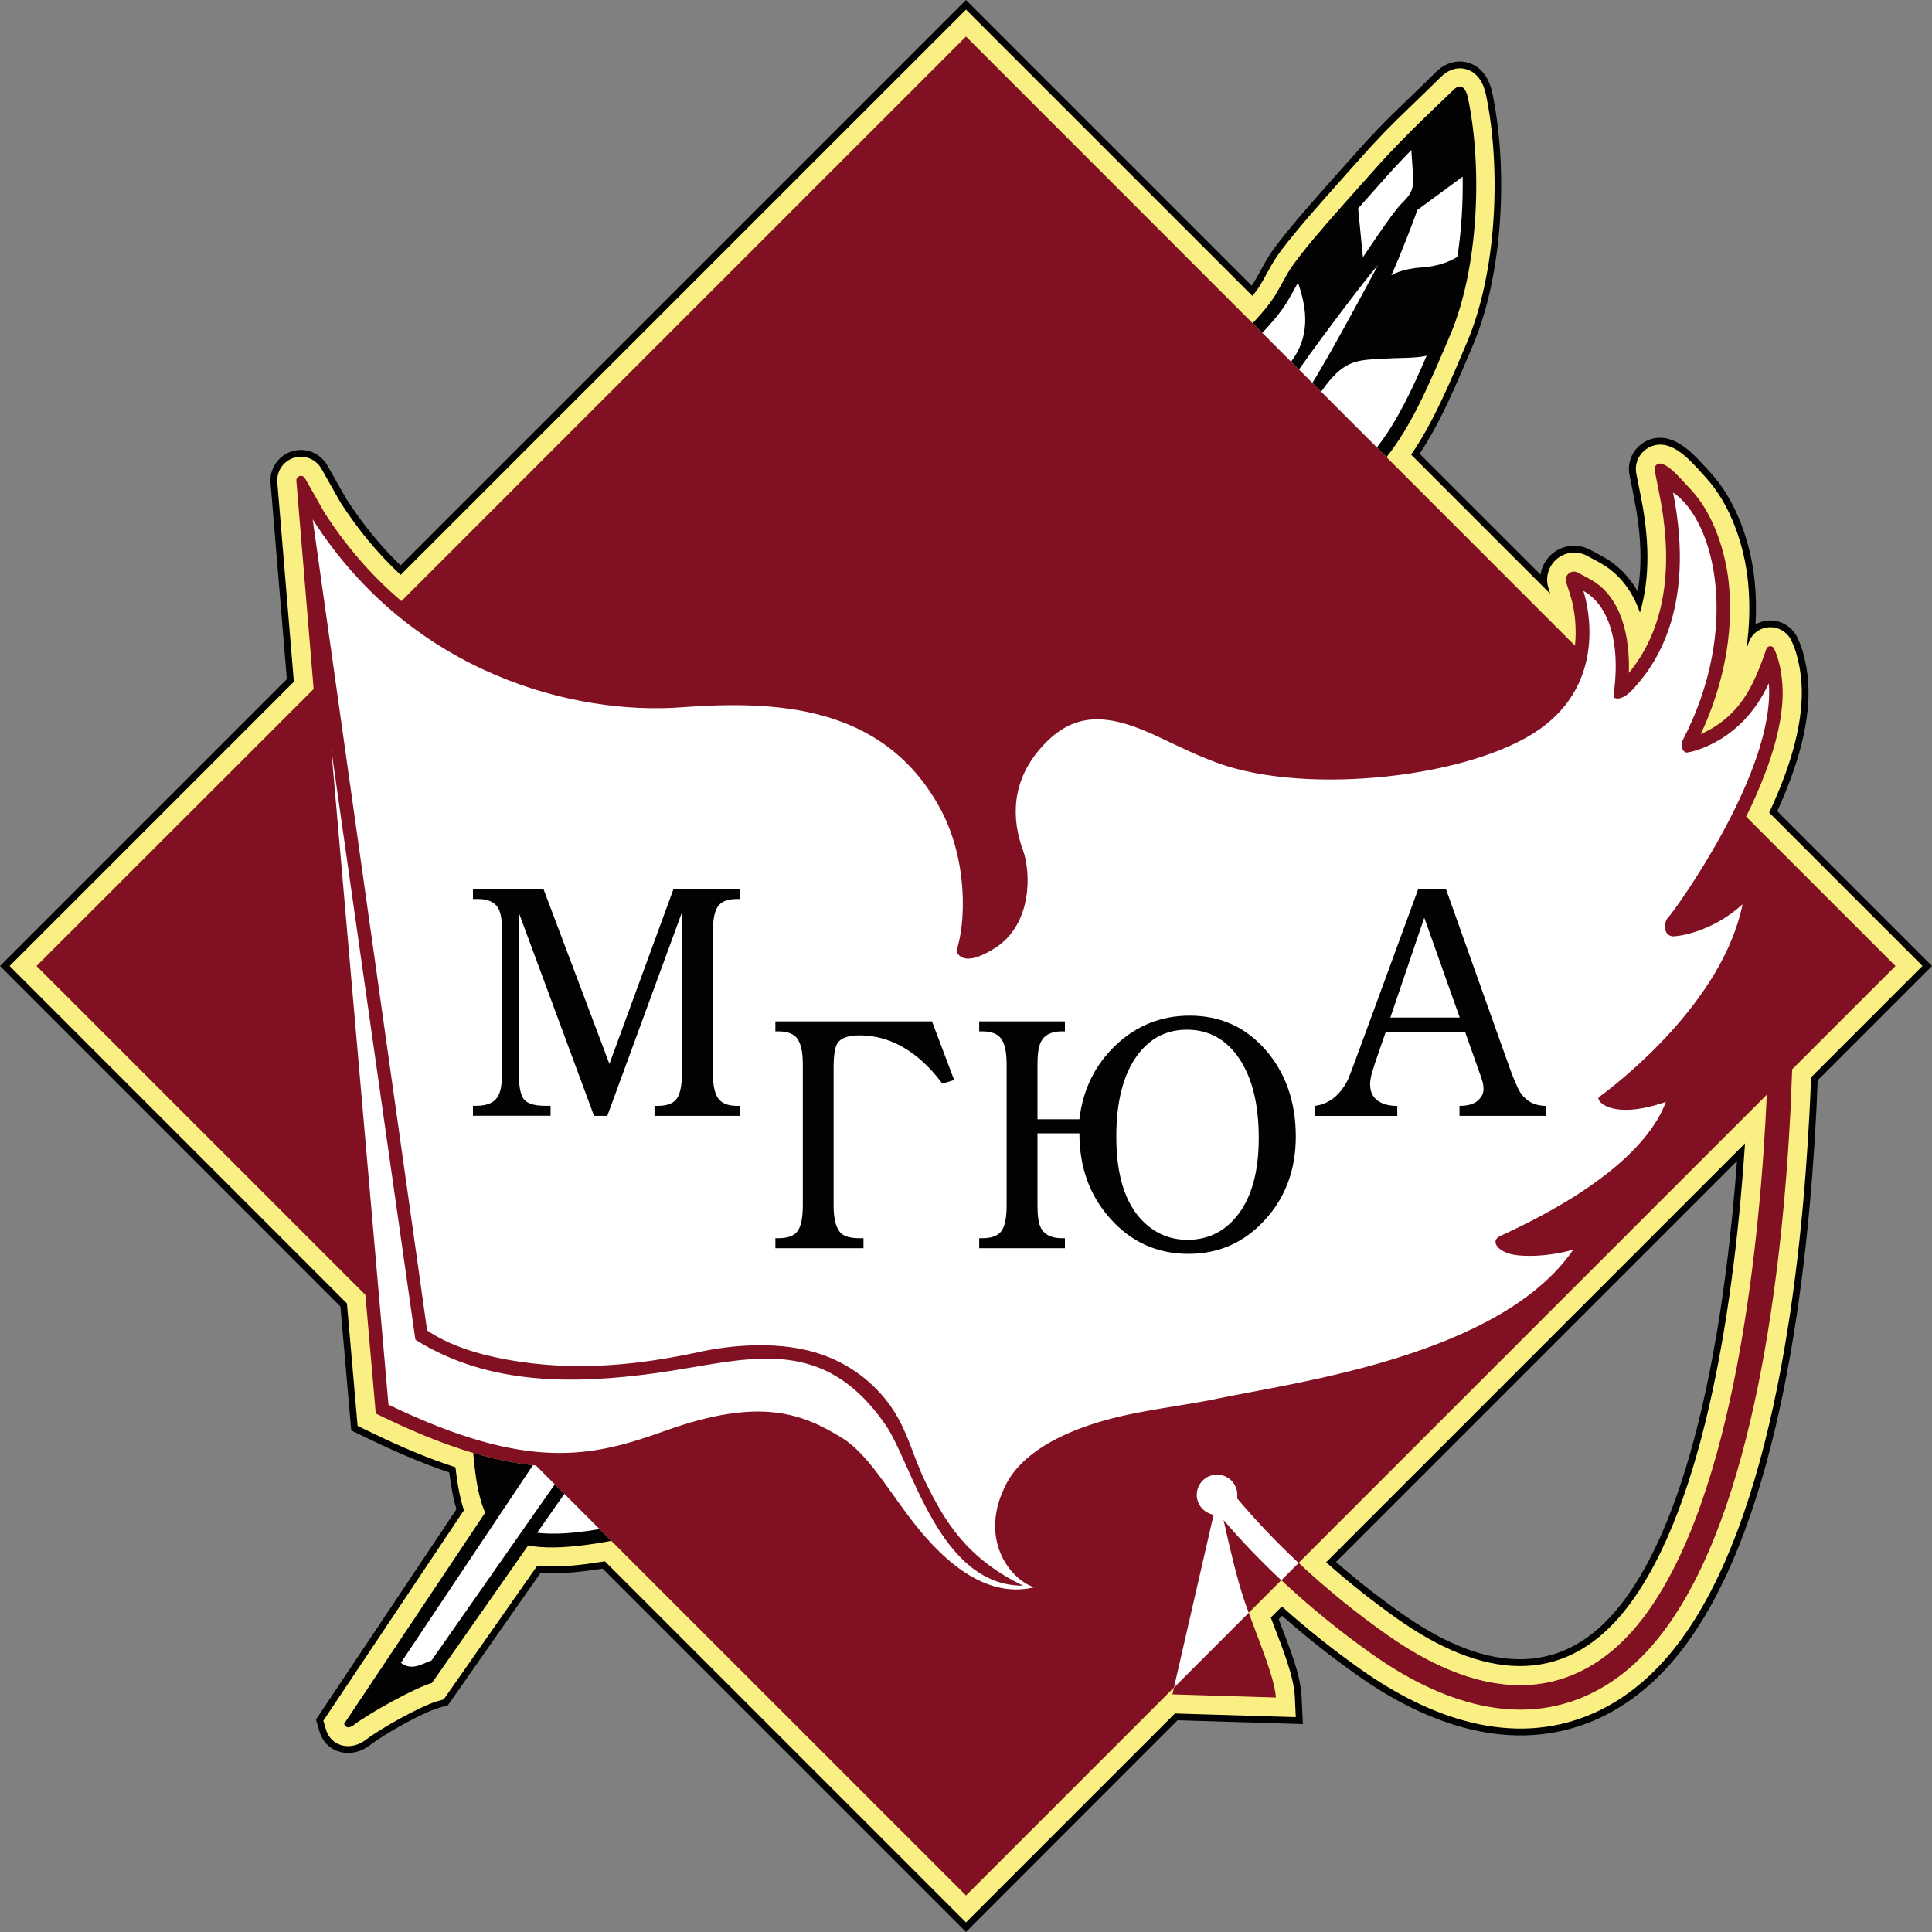 <?xml version="1.0" encoding="utf-8"?>
<!-- Generator: Adobe Illustrator 21.1.0, SVG Export Plug-In . SVG Version: 6.00 Build 0)  -->
<svg version="1.2" baseProfile="tiny" id="Layer_1" xmlns="http://www.w3.org/2000/svg" xmlns:xlink="http://www.w3.org/1999/xlink"
	 x="0px" y="0px" viewBox="0 0 300 300" xml:space="preserve">
<rect x="0" y="0" width="300" height="300" fill="#808080" stroke="none"/>
<path fill="#020203" d="M269.72,180.28l-62.26,62.26c3.25,2.84,6.66,5.51,10.19,8c11.85,8.36,24.47,11.15,34.28-1.71
	C263.97,233.07,268.17,201.05,269.72,180.28L269.72,180.28z M272.6,96.95c0.61-0.35,1.3-0.56,2.03-0.6
	c1.85-0.11,3.62,0.93,4.44,2.59c1.31,2.68,1.83,6.24,1.75,9.21c-0.15,5.76-2.15,11.69-4.45,16.93c-0.13,0.3-0.26,0.6-0.4,0.89
	L300,150l-17.75,17.75c-0.06,1.55-0.13,3.11-0.2,4.66c-1.26,24.69-5.46,63.59-20.73,83.59c-3.65,4.78-8.23,8.77-13.79,11.15
	c-12.76,5.45-25.98,0.6-36.69-6.96c-4.08-2.88-8.01-5.98-11.75-9.29l-0.53,0.53l0.29,0.78c1.23,3.26,3.1,7.73,3.26,11.19l0.2,4.32
	l-19.45-0.6L150,300l-56.43-56.43c-0.56,0.09-1.12,0.17-1.68,0.25c-2.61,0.36-5.32,0.6-7.96,0.43l-14.38,20.54l-1.36,0.39
	c-2.68,0.78-8.52,4.09-10.77,5.83c-2.78,2.15-6.78,1.36-7.83-2.19l-0.53-1.8l21.82-32.67c-0.09-0.31-0.18-0.62-0.26-0.93
	c-0.35-1.35-0.58-2.72-0.77-4.1c-0.03-0.23-0.06-0.45-0.09-0.68c-4.14-1.39-8.15-3.12-12.08-5.01l-3.14-1.51l-1.68-19.25L0,150
	l44.54-44.54l-2.53-30.47c-0.19-2.2,1.21-4.26,3.32-4.91c2.12-0.65,4.4,0.26,5.5,2.19l2.93,5.17C56.18,81.2,59,84.69,62.2,87.8
	L150,0l44.36,44.36c0.14-0.2,0.27-0.4,0.39-0.6c0.63-1.03,1.18-2.12,1.78-3.17c0.99-1.73,2.29-3.33,3.54-4.86
	c1.6-1.96,3.26-3.87,4.93-5.76c1.93-2.19,3.89-4.36,5.82-6.55c1.03-1.16,2.09-2.3,3.17-3.42c2.9-3.01,5.98-5.82,8.93-8.77
	c1.3-1.3,3.05-2,4.88-1.54c2.32,0.59,3.5,2.63,3.95,4.83c2.42,11.74,1.69,27.96-3.02,39.06c-2.43,5.71-4.85,11.68-8.29,16.88
	l18.77,18.76c0.19-1.25,0.83-2.42,1.84-3.26c1.66-1.38,3.96-1.61,5.87-0.59l1.84,0.99c2.42,1.3,4.24,3.2,5.54,5.48
	c0.8-4.67,0.4-9.62-0.5-14.19l-0.77-3.89c-0.33-1.67,0.23-3.37,1.48-4.51s3-1.56,4.63-1.08c2.65,0.77,4.66,3.27,6.47,5.23
	c4.03,4.37,6.27,10.98,6.85,16.82C272.69,92.46,272.73,94.71,272.6,96.95z"/>
<path fill="#FAEF82" d="M270.97,177.54l-65.05,65.05c3.55,3.16,7.28,6.11,11.12,8.82c12.54,8.85,25.66,11.25,35.73-1.93
	C265,233.45,269.42,200.78,270.97,177.54L270.97,177.54z M45.63,105.86L43.06,74.9c-0.14-1.71,0.94-3.31,2.58-3.81
	c1.65-0.51,3.42,0.2,4.27,1.7l2.94,5.19c2.65,4.14,5.78,7.94,9.36,11.29L150,1.49l44.48,44.47c0.43-0.53,0.83-1.08,1.18-1.65
	c0.63-1.03,1.2-2.14,1.8-3.19c0.93-1.63,2.26-3.27,3.45-4.72c1.59-1.95,3.24-3.85,4.91-5.73c1.93-2.19,3.89-4.36,5.82-6.54
	c1.02-1.15,2.07-2.28,3.14-3.39c2.91-3.02,5.97-5.8,8.92-8.76c1.03-1.03,2.4-1.63,3.87-1.26c1.91,0.48,2.81,2.25,3.18,4.02
	c2.38,11.52,1.67,27.55-2.96,38.43c-2.44,5.74-5.06,12.17-8.67,17.43l21.6,21.6l-0.28-0.89c-0.52-1.64,0-3.42,1.32-4.53
	c1.33-1.1,3.17-1.29,4.69-0.47l1.84,0.99c3.23,1.74,5.22,4.57,6.36,7.82c1.69-5.63,1.34-11.91,0.21-17.66l-0.77-3.89
	c-0.26-1.31,0.18-2.63,1.16-3.53s2.34-1.22,3.62-0.85c2.37,0.69,4.36,3.17,5.98,4.93c3.87,4.19,6.02,10.61,6.58,16.21
	c0.35,3.5,0.24,7.02-0.26,10.49c0.12-0.34,0.24-0.68,0.36-1.03c0.48-1.37,1.73-2.31,3.17-2.39s2.8,0.71,3.43,2
	c1.23,2.52,1.72,5.93,1.65,8.72c-0.14,5.6-2.12,11.45-4.36,16.53c-0.23,0.52-0.46,1.03-0.7,1.54l23.8,23.8l-17.3,17.3
	c-0.05,1.45-0.11,2.94-0.22,5.06c-1.24,24.45-5.45,63.27-20.52,83c-3.54,4.63-7.97,8.51-13.37,10.82
	c-12.4,5.3-25.27,0.48-35.66-6.85c-4.3-3.03-8.46-6.33-12.4-9.87l-1.72,1.72l0.54,1.42c1.14,3.01,3.05,7.69,3.19,10.86l0.15,3.19
	l-18.77-0.57L150,298.51l-56.07-56.07c-0.73,0.12-1.46,0.23-2.19,0.33c-2.66,0.37-5.58,0.62-8.33,0.37L68.9,263.88l-1,0.29
	c-2.64,0.77-8.89,4.28-11.12,6c-2.24,1.73-5.35,1.13-6.18-1.65l-0.39-1.33l21.83-32.68c-0.15-0.45-0.28-0.9-0.4-1.36
	c-0.33-1.3-0.57-2.64-0.75-3.98c-0.06-0.44-0.11-0.88-0.17-1.33c-4.33-1.41-8.56-3.23-12.59-5.17l-2.6-1.25l-1.66-19.03L1.49,150
	L45.63,105.86z"/>
<path fill="#811122" d="M274.35,169.98c-0.99,21.69-4.71,62.27-19.24,81.29c-8.71,11.4-21.97,15.11-39.77,2.55
	c-4.75-3.35-9.37-7.09-13.69-11.14L274.35,169.98L274.35,169.98z M193.9,250.43l5.06-5.06c4.47,4.19,9.24,8.06,14.19,11.55
	c9.52,6.71,21.4,11.42,32.8,6.55c4.92-2.1,8.95-5.67,12.18-9.9c14.35-18.79,18.65-56.54,19.91-81.36c0.04-0.84,0.15-3.69,0.25-6.17
	L294.33,150l-23.19-23.19c0.55-1.11,1.07-2.22,1.56-3.35c2.02-4.59,3.98-10.21,4.11-15.42c0.05-2.17-0.3-5.21-1.35-7.35
	c-0.11-0.23-0.35-0.37-0.61-0.35c-0.26,0.01-0.47,0.18-0.56,0.42c-1.73,4.9-3.45,9.3-8.3,12.25c-0.51,0.31-1.19,0.67-1.9,0.98
	c3.4-7.24,5.16-15.4,4.36-23.38c-0.48-4.8-2.32-10.73-5.81-14.5c-2.45-2.66-3.43-3.75-4.64-4.1c-0.29-0.08-0.58-0.02-0.81,0.19
	c-0.22,0.21-0.32,0.49-0.26,0.79l0.77,3.89c1.89,9.56,1.58,19.9-4.77,27.62c0.17-5.56-1.07-11.9-6.09-14.6L245,88.91
	c-0.46-0.25-1-0.2-1.41,0.14c-0.4,0.34-0.56,0.86-0.4,1.36l0.64,1.99c0.77,2.4,1,5.36,0.73,7.86L150,5.67L62.33,93.34
	c-4.62-3.93-8.64-8.57-12-13.83l-2.98-5.26c-0.17-0.29-0.51-0.43-0.83-0.33c-0.33,0.1-0.53,0.4-0.5,0.75l2.68,32.32L5.67,150
	l51.07,51.07l1.61,18.43l1.08,0.52c6.85,3.3,14.43,6.31,22.01,7.34c0.6,0.08,1.19,0.15,1.78,0.2L150,294.33l32.29-32.29l-0.24,1.06
	l16.06,0.49C197.98,260.77,195.66,255.21,193.9,250.43z"/>
<path fill="#020203" d="M215.3,70.97l-20.78-20.78c3.53-3.86,3.41-4.24,5.37-7.67c1.97-3.43,9.4-11.51,13.85-16.53
	c4.44-5.02,10.79-10.87,11.94-12.02c1.14-1.15,1.94-0.36,2.29,1.34c2.23,10.8,1.63,26.35-2.8,36.75
	C221.88,59.8,219.15,66.17,215.3,70.97L215.3,70.97z"/>
<path fill="#020203" d="M73.47,225.6c0.1,1.12,0.22,2.18,0.35,3.17c0.18,1.32,0.39,2.54,0.68,3.64c0.23,0.9,0.5,1.72,0.84,2.47
	l-21.91,32.8c0,0,0.32,1.1,1.54,0.15c2.25-1.73,9.33-5.7,12.1-6.5l14.94-21.35c2.35,0.45,5.38,0.41,9.32-0.13
	c1.12-0.15,2.32-0.35,3.59-0.59l-1.83-1.83l-5.47-5.47l-4.41-4.41c-0.59-0.05-1.18-0.12-1.78-0.2c-0.32-0.04-0.64-0.09-0.97-0.14
	c-0.74-0.12-1.48-0.25-2.22-0.4c-0.86-0.18-1.72-0.38-2.58-0.59C74.94,226.02,74.21,225.82,73.47,225.6L73.47,225.6z"/>
<path fill="#FFFFFF" d="M210.89,32.36l0.74,7.6c0,0,4.58-6.96,5.95-8.3s1.84-2.08,1.84-3.55c0-0.99-0.16-3.35-0.27-4.81
	c-0.28,0.28-0.55,0.56-0.83,0.85c-1.02,1.06-2.02,2.13-3,3.23C213.85,29.05,212.37,30.7,210.89,32.36z M220.09,32.6
	c-0.3,0.9-2.31,6.29-4.04,10.14c0,0,1.54-1,4.65-1.21c2.45-0.16,4.19-0.79,5.6-1.64c0.63-4.06,0.89-8.33,0.82-12.46L220.09,32.6z
	 M205.15,60.82l8.65,8.65c3.17-4.02,5.6-9.27,7.73-14.23c-1.9,0.42-3.6,0.27-7.39,0.49C210.43,55.94,208.46,56.07,205.15,60.82z
	 M199.86,46.89c-1.06,1.73-2.42,3.25-3.78,4.73l-0.06,0.07l4.46,4.47c2.88-3.8,2.58-7.96,1.07-12.27
	C200.99,44.88,200.46,45.91,199.86,46.89z M213.98,41.17c-1.09,1.12-7.74,9.77-12.27,16.2l2.08,2.08
	C206.82,54.62,213.98,41.17,213.98,41.17z M48.55,80.65c15.54,24.28,41,30.36,57.1,29.19c14.59-1.07,31.27-0.52,40.15,15.35
	c4.67,8.34,4.12,18.44,2.72,22.41c0,0,0.55,3.07,5.99-0.39c5.91-3.77,5.52-11.92,4.36-15.12c-1.17-3.19-2.7-9.59,2.57-15.74
	c5.18-6.05,10.56-5.71,18.75-1.79c3.34,1.6,6.12,2.91,8.9,3.92c14.02,5.1,39.49,2.21,50.04-5.29c10.29-7.32,7.55-18.9,6.74-21.43
	c3.5,1.88,5.96,7.28,4.67,16.26c-0.13,0.48,1.15,0.98,2.85-0.82c3.19-3.37,10.08-12.11,6.41-30.72c6.53,4.39,10.49,21.09,1.53,38.39
	c-0.58,1.11,0.11,2.04,0.65,1.98c0.68-0.08,8.45-1.57,12.68-10.75c1.09,13.8-14.92,35.69-15.51,36.22
	c-0.95,0.87-0.91,3.22,0.88,3.07s6.39-1.17,10.55-4.97c-3.06,15.15-19.17,27.66-22.3,29.94c-0.6,0.44,1.84,3.71,10.4,0.74
	c-4.26,11.42-23.09,19.54-25.79,20.86c-1.22,0.59-0.73,1.93,1.22,2.63c1.94,0.7,6.54,0.54,10.19-0.55
	c-11.37,16.58-43.4,20.63-55.25,23.14c-5.08,1.08-11.95,1.78-17.74,3.44c-6.98,2-12.64,5.21-15.02,9.73
	c-4.36,8.26,0.23,14.73,4.28,16.13c-8.2,1.97-15.15-5.23-19.65-11.27c-3.52-4.72-6.5-9.7-10.23-11.97
	c-6.01-3.66-12.54-6.41-27.39-1.07c-11.4,4.1-21.26,6.4-42.98-4.05l-8.88-101.75l13.06,91.66c11.37,7.16,24.82,6.91,37.4,5.18
	c13.58-1.87,25.5-6.62,35.64,8.1c4.09,5.94,8.33,24.99,21.33,24.91c-8.87-4.29-12.21-10.11-15.12-16c-2.23-4.51-2.88-8.73-6.2-12.87
	c-3.12-3.91-7.38-6.49-12.02-7.63c-5.37-1.31-11.56-0.94-16.92,0.21c-9.02,1.94-19.05,3.16-29.86,1.2
	c-4.75-0.86-9.21-2.32-12.43-4.55L48.55,80.65z M83.41,238c1.86,0.23,3.96,0.16,6.03-0.05c1.25-0.13,2.49-0.31,3.66-0.51l-5.47-5.47
	L83.41,238z M82.75,227.51l-20.5,30.69c1.69,1.33,3.38,0.12,4.76-0.37l19.13-27.34l-2.93-2.93
	C83.06,227.54,82.91,227.52,82.75,227.51z M188.45,235.21l-6.16,26.84l11.61-11.61c-0.23-0.61-0.44-1.21-0.64-1.79
	c-1.16-3.35-2.49-9.08-3.26-12.61c2.8,3.26,5.8,6.38,8.96,9.35l2.69-2.69c-3.4-3.18-6.61-6.55-9.56-10.05
	c0.03-0.17,0.04-0.35,0.04-0.52c0-1.74-1.41-3.15-3.15-3.15c-1.74,0-3.15,1.41-3.15,3.15C185.84,233.66,186.97,234.95,188.45,235.21
	z"/>
<path fill="#020203" d="M226.67,158.01l-5.51-15.51l-5.27,15.51H226.67L226.67,158.01z M240.08,173.27h-13.45v-1.55
	c1.27,0,2.22-0.27,2.82-0.8c0.61-0.53,0.91-1.13,0.91-1.78c0-0.38-0.05-0.77-0.15-1.16c-0.1-0.4-0.29-0.96-0.57-1.68l-2.15-6.1
	h-12.3l-1.34,3.88c-0.26,0.73-0.5,1.48-0.74,2.27c-0.24,0.79-0.36,1.47-0.36,2.02c0,1.31,0.53,2.24,1.58,2.79
	c0.7,0.38,1.58,0.57,2.64,0.57v1.55h-12.83v-1.55c2.17-0.27,3.88-1.6,5.12-3.98c0.19-0.38,1.13-2.88,2.82-7.5l8.14-22.19h4.31
	l9.67,27.15c0.83,2.34,1.47,3.84,1.92,4.5c0.93,1.34,2.25,2.02,3.98,2.02L240.08,173.27L240.08,173.27L240.08,173.27z M195.46,176.7
	c0-5.21-1.01-9.31-3.02-12.31c-2.01-3-4.73-4.5-8.14-4.5c-3.16,0-5.71,1.31-7.66,3.93c-2.2,2.96-3.3,7.19-3.3,12.67
	c0,5.93,1.34,10.27,4.02,13.03c1.95,2,4.3,3,7.04,3c3.06,0,5.59-1.19,7.56-3.57C194.29,186.17,195.46,182.08,195.46,176.7z
	 M201.21,176.49c0,5.14-1.6,9.46-4.81,12.96c-3.21,3.5-7.16,5.25-11.85,5.25c-4.79,0-8.81-1.79-12.06-5.38
	c-3.26-3.58-4.88-8.03-4.88-13.34h-6.51v11.17c0,1.62,0.16,2.76,0.48,3.41c0.54,1.14,1.65,1.71,3.3,1.71h0.48v1.55h-13.31v-1.55
	h0.48c1.47,0,2.46-0.38,2.99-1.14s0.79-2.08,0.79-3.98v-21.88c0-1.83-0.27-3.14-0.81-3.93s-1.53-1.19-2.97-1.19h-0.48v-1.55h13.31
	v1.55h-0.48c-1.63,0-2.71,0.55-3.26,1.65c-0.35,0.73-0.52,1.88-0.52,3.47v8.53h6.51c0.54-4.62,2.43-8.46,5.65-11.51
	c3.22-3.05,7.05-4.58,11.49-4.58c4.76,0,8.69,1.78,11.8,5.35C199.65,166.64,201.21,171.12,201.21,176.49z M148.16,167.7l-1.82,0.57
	c-2.3-3.07-4.84-5.21-7.61-6.41c-1.66-0.72-3.41-1.09-5.27-1.09c-1.72,0-2.86,0.4-3.4,1.19c-0.42,0.62-0.62,1.9-0.62,3.83v21.4
	c0,2.17,0.4,3.63,1.2,4.35c0.54,0.48,1.48,0.73,2.82,0.73h0.62v1.55H120.4v-1.55h0.48c1.47,0,2.46-0.38,2.99-1.14
	s0.79-2.08,0.79-3.98v-21.88c0-1.83-0.27-3.14-0.81-3.93s-1.53-1.19-2.97-1.19h-0.48v-1.55h24.32L148.16,167.7z M114.94,173.27
	h-13.31v-1.55h0.48c1.47,0,2.47-0.38,2.99-1.14c0.53-0.76,0.79-2.09,0.79-3.98v-24.93l-11.59,31.6h-2.06l-11.68-31.55v24.92
	c0,2.14,0.29,3.52,0.86,4.14s1.64,0.93,3.21,0.93h0.86v1.55H73.44v-1.55h0.53c1.76,0,2.9-0.55,3.45-1.65
	c0.35-0.69,0.53-1.85,0.53-3.48v-20.51c0-0.27,0-0.57,0-0.88s0-0.62,0-0.93c0-1.86-0.32-3.11-0.95-3.73s-1.55-0.93-2.75-0.93h-0.81
	v-1.55h10.95l10.24,27.15l9.95-27.15h10.37v1.55h-0.48c-1.47,0-2.47,0.38-2.99,1.14c-0.53,0.76-0.79,2.09-0.79,3.98v21.88
	c0,1.83,0.27,3.14,0.81,3.93s1.53,1.19,2.97,1.19h0.48L114.94,173.27L114.94,173.27z"/>
</svg>
